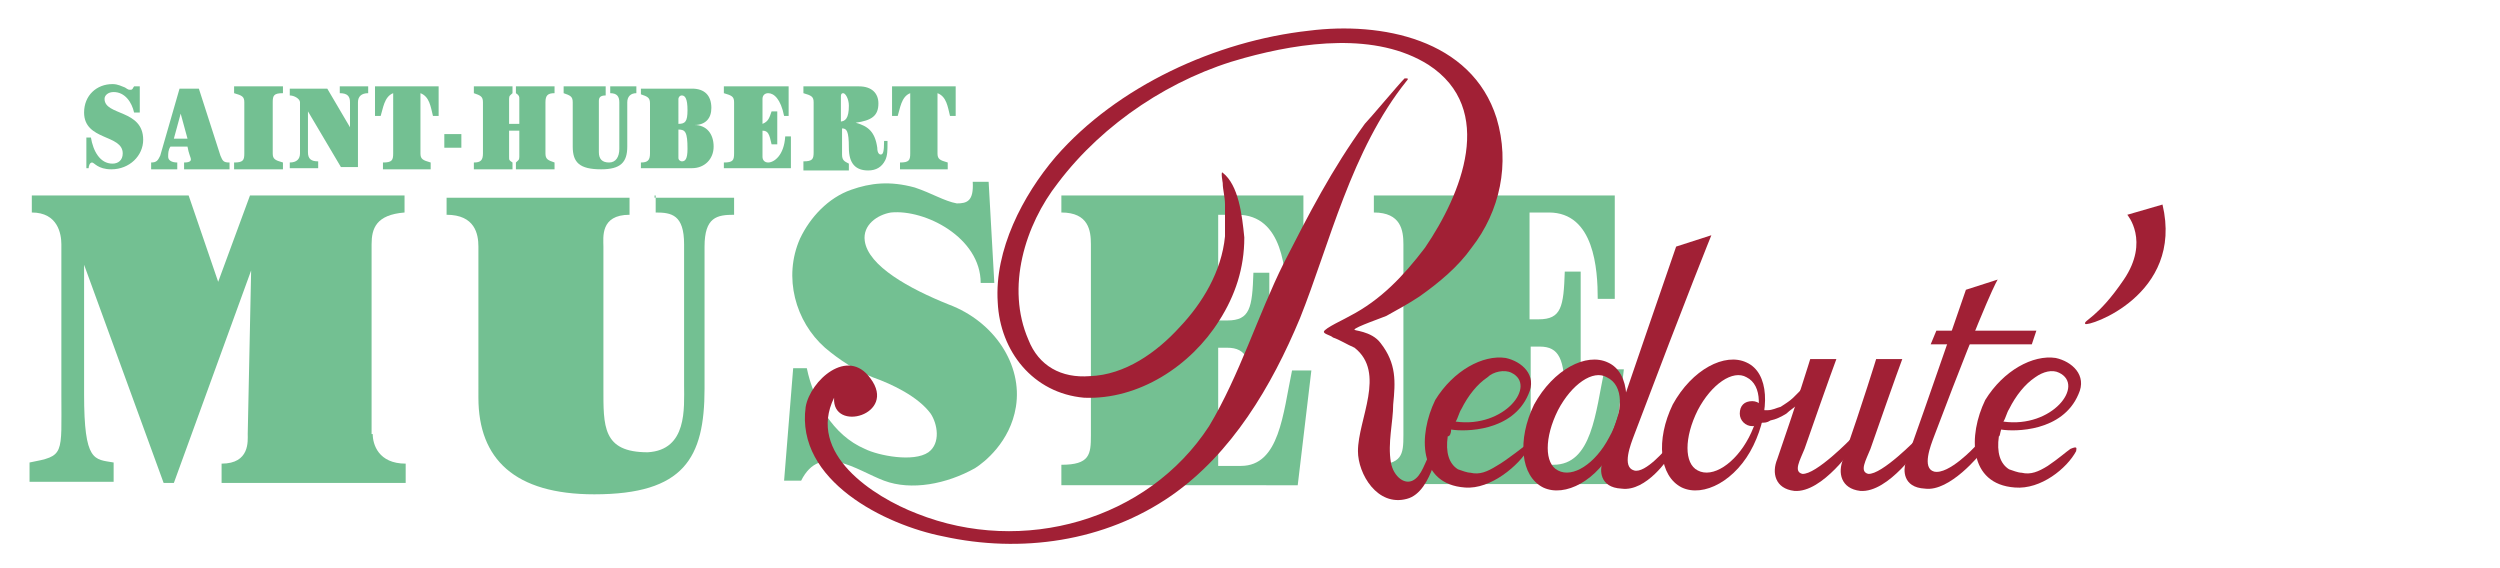 <?xml version="1.0" encoding="utf-8"?>
<!-- Generator: Adobe Illustrator 25.2.0, SVG Export Plug-In . SVG Version: 6.00 Build 0)  -->
<svg version="1.1" id="Calque_1" xmlns="http://www.w3.org/2000/svg" xmlns:xlink="http://www.w3.org/1999/xlink" x="0px" y="0px"
	 width="220px" height="50px" viewBox="0 0 220 50" style="enable-background:new 0 0 220 50;" xml:space="preserve">
<style type="text/css">
	.st0{display:none;}
	.st1{clip-path:url(#SVGID_2_);}
	.st2{clip-path:url(#SVGID_4_);fill:#74C092;}
	.st3{clip-path:url(#SVGID_6_);fill:#74C092;}
	.st4{clip-path:url(#SVGID_8_);fill:#73C092;}
	.st5{clip-path:url(#SVGID_10_);fill:#73C092;}
	.st6{clip-path:url(#SVGID_12_);fill:#73C092;}
	.st7{clip-path:url(#SVGID_14_);fill:#A12035;}
	.st8{clip-path:url(#SVGID_16_);fill:#A12035;}
	.st9{clip-path:url(#SVGID_18_);fill:#A12035;}
	.st10{clip-path:url(#SVGID_20_);fill:#A12035;}
	.st11{clip-path:url(#SVGID_22_);fill:#A12035;}
	.st12{clip-path:url(#SVGID_24_);fill:#A12035;}
	.st13{clip-path:url(#SVGID_26_);fill:#A12035;}
	.st14{clip-path:url(#SVGID_28_);fill:#A12035;}
	.st15{clip-path:url(#SVGID_30_);fill:#A12035;}
	.st16{clip-path:url(#SVGID_32_);fill:#A12035;}
	.st17{clip-path:url(#SVGID_34_);fill:#A12035;}
	.st18{clip-path:url(#SVGID_36_);fill:#A12035;}
	.st19{clip-path:url(#SVGID_38_);fill:#A12035;}
	.st20{clip-path:url(#SVGID_40_);fill:#A12035;}
	.st21{clip-path:url(#SVGID_42_);fill:#73C092;}
	.st22{clip-path:url(#SVGID_44_);fill:#73C092;}
	.st23{clip-path:url(#SVGID_46_);fill:#73C092;}
	.st24{clip-path:url(#SVGID_48_);fill:#73C092;}
	.st25{clip-path:url(#SVGID_50_);fill:#73C092;}
	.st26{clip-path:url(#SVGID_52_);fill:#73C092;}
	.st27{clip-path:url(#SVGID_54_);fill:#73C092;}
	.st28{clip-path:url(#SVGID_56_);fill:#73C092;}
	.st29{clip-path:url(#SVGID_58_);fill:#73C092;}
	.st30{clip-path:url(#SVGID_60_);fill:#73C092;}
	.st31{clip-path:url(#SVGID_62_);fill:#73C092;}
	.st32{clip-path:url(#SVGID_64_);fill:#73C092;}
</style>
<g id="Layer_1" class="st0">
</g>
<g>
	<g>
		<g>
			<defs>
				<rect id="SVGID_1_" x="2.6" y="2" width="188" height="45.9"/>
			</defs>
			<clipPath id="SVGID_2_">
				<use xlink:href="#SVGID_1_"  style="overflow:visible;"/>
			</clipPath>
			<g class="st1">
				<g>
					<defs>
						<rect id="SVGID_3_" x="2.6" y="2" width="188" height="45.9"/>
					</defs>
					<clipPath id="SVGID_4_">
						<use xlink:href="#SVGID_3_"  style="overflow:visible;"/>
					</clipPath>
					<path class="st2" d="M120.9,40.9c2.5,0,2.6-0.9,2.6-2.6V21.5c0-1.2-0.2-2.8-2.6-2.8v-1.5h21.2v9.1h-1.5c0-2.6-0.3-7.6-4.3-7.6
						c-0.8,0-1.4,0-1.7,0v9.4h0.8c2,0,2.2-1.1,2.3-4.2h1.4v8.4l-1.4,2.5c0-3.2-0.5-4.3-2.2-4.3h-0.8v10.4h2c3.4,0,3.7-4.6,4.5-8.4
						h1.7l-1.2,10.1h-20.7V40.9z"/>
				</g>
				<g>
					<defs>
						<rect id="SVGID_5_" x="2.6" y="2" width="188" height="45.9"/>
					</defs>
					<clipPath id="SVGID_6_">
						<use xlink:href="#SVGID_5_"  style="overflow:visible;"/>
					</clipPath>
					<path class="st3" d="M93.4,40.9c2.5,0,2.6-0.9,2.6-2.6V21.5c0-1.2-0.2-2.8-2.6-2.8v-1.5h21.3v9.3h-1.5c0-2.6-0.3-7.6-4.3-7.6
						c-0.8,0-1.4,0-1.7,0v9.3h0.8c2,0,2.2-1.1,2.3-4.2h1.4v8.4l-1.5,2.5c0-3.2-0.5-4.3-2.2-4.3h-0.8v10.4h2c3.4,0,3.7-4.6,4.5-8.4
						h1.7l-1.2,10.1H93.4V40.9z"/>
				</g>
				<g>
					<defs>
						<rect id="SVGID_7_" x="2.6" y="2" width="188" height="45.9"/>
					</defs>
					<clipPath id="SVGID_8_">
						<use xlink:href="#SVGID_7_"  style="overflow:visible;"/>
					</clipPath>
					<path class="st4" d="M57.7,17.2v1.5c1.4,0,2.5,0.2,2.5,2.8v12.4c0,2,0.3,5.7-3.2,5.9c-4,0-3.9-2.3-3.9-5.7V21.7
						c0-0.8-0.3-2.8,2.3-2.8v-1.5H39.3v1.5c2.5,0,2.8,1.7,2.8,2.8V35c0,5.4,3.2,8.5,10.2,8.5c7.9,0,9.7-3.2,9.7-9.3V21.7
						c0-2.6,1.1-2.8,2.6-2.8v-1.5h-7V17.2z"/>
				</g>
				<g>
					<defs>
						<rect id="SVGID_9_" x="2.6" y="2" width="188" height="45.9"/>
					</defs>
					<clipPath id="SVGID_10_">
						<use xlink:href="#SVGID_9_"  style="overflow:visible;"/>
					</clipPath>
					<path class="st5" d="M32.8,38.2c0,0.9,0.5,2.6,2.9,2.6v1.7H19.5v-1.7c2.5,0,2.3-2,2.3-2.6l0.3-14.4l0,0l-6.8,18.7h-0.9l-7-19.2
						l0,0v11.4c0,6,0.9,5.7,2.6,6v1.7H2.6v-1.7c3.1-0.6,2.8-0.6,2.8-6V21.5c0-0.9-0.3-2.8-2.6-2.8v-1.5h13.8l2.6,7.6l2.8-7.6h13.6
						v1.5c-2.5,0.2-2.9,1.4-2.9,2.8v16.7H32.8z"/>
				</g>
				<g>
					<defs>
						<rect id="SVGID_11_" x="2.6" y="2" width="188" height="45.9"/>
					</defs>
					<clipPath id="SVGID_12_">
						<use xlink:href="#SVGID_11_"  style="overflow:visible;"/>
					</clipPath>
					<path class="st6" d="M87.5,24.9h-1.2c0-4-4.9-6.5-7.9-6.2c-1.2,0.2-2.5,1.1-2.3,2.5c0.3,2.2,3.9,4.2,7.4,5.6
						c4,1.5,6.5,5.3,5.9,9c-0.5,3.1-2.8,4.9-3.6,5.4c-2.5,1.4-5.6,2-8,1.1s-5.6-3.4-7.3,0H69l0.8-9.9H71c0.6,2.9,2.3,5.9,5.1,7.1
						c1.2,0.6,4.3,1.2,5.6,0.3c1.1-0.8,0.8-2.5,0.2-3.4c-1.1-1.5-3.4-2.6-5.1-3.2c-1.5-0.6-2.9-1.5-4.2-2.6
						c-2.6-2.3-3.7-6.2-2.2-9.6c0.9-1.9,2.5-3.6,4.5-4.3c1.7-0.6,3.4-0.8,5.6-0.2c1.5,0.5,2.6,1.2,3.7,1.4c0.9,0,1.5-0.2,1.4-1.9
						h1.4L87.5,24.9z"/>
				</g>
				<g>
					<defs>
						<rect id="SVGID_13_" x="2.6" y="2" width="188" height="45.9"/>
					</defs>
					<clipPath id="SVGID_14_">
						<use xlink:href="#SVGID_13_"  style="overflow:visible;"/>
					</clipPath>
					<path class="st7" d="M147.5,21.7c0,0-4.8,13.9-6.5,19c-0.2,0.6-0.3,2.2,1.7,2.3c2.2,0.3,4.2-2.8,4.2-2.8l-0.2-0.8
						c0,0-1.9,2.3-2.9,2c-1.1-0.3-0.3-2.3,0-3.1c4.8-12.7,6.8-17.6,6.8-17.6L147.5,21.7z"/>
				</g>
				<g>
					<defs>
						<rect id="SVGID_15_" x="2.6" y="2" width="188" height="45.9"/>
					</defs>
					<clipPath id="SVGID_16_">
						<use xlink:href="#SVGID_15_"  style="overflow:visible;"/>
					</clipPath>
					<path class="st8" d="M159.3,31.6c0,0-1.1,3.6-2.9,8.8c-0.5,1.2-0.2,2.6,1.5,2.8c2.5,0.2,5.3-4,5.3-4l-0.3-0.6
						c0,0-3.1,3.2-4.3,3.1c-0.8-0.2-0.2-1.2,0.2-2.2c2.3-6.6,2.8-7.9,2.8-7.9S159.3,31.6,159.3,31.6z"/>
				</g>
				<g>
					<defs>
						<rect id="SVGID_17_" x="2.6" y="2" width="188" height="45.9"/>
					</defs>
					<clipPath id="SVGID_18_">
						<use xlink:href="#SVGID_17_"  style="overflow:visible;"/>
					</clipPath>
					<path class="st9" d="M165.1,31.6c0,0-1.1,3.6-2.9,8.8c-0.5,1.2-0.2,2.6,1.5,2.8c2.5,0.2,5.3-4,5.3-4l-0.3-0.6
						c0,0-3.1,3.2-4.3,3.1c-0.8-0.2-0.2-1.2,0.2-2.2c2.3-6.6,2.8-7.9,2.8-7.9S165.1,31.6,165.1,31.6z"/>
				</g>
				<g>
					<defs>
						<rect id="SVGID_19_" x="2.6" y="2" width="188" height="45.9"/>
					</defs>
					<clipPath id="SVGID_20_">
						<use xlink:href="#SVGID_19_"  style="overflow:visible;"/>
					</clipPath>
					<path class="st10" d="M173,25.5c0,0-3.4,9.9-5.3,15.2c-0.2,0.6-0.3,2.2,1.7,2.3c2.2,0.3,4.9-3.1,4.9-3.1l-0.5-0.6
						c0,0-2.3,2.5-3.6,2.2c-1.1-0.3-0.3-2.3,0-3.1c4.8-12.7,5.6-13.8,5.6-13.8L173,25.5z"/>
				</g>
				<g>
					<defs>
						<rect id="SVGID_21_" x="2.6" y="2" width="188" height="45.9"/>
					</defs>
					<clipPath id="SVGID_22_">
						<use xlink:href="#SVGID_21_"  style="overflow:visible;"/>
					</clipPath>
					<polygon class="st11" points="179.2,29.1 170.4,29.1 169.9,30.3 178.8,30.3 					"/>
				</g>
				<g>
					<defs>
						<rect id="SVGID_23_" x="2.6" y="2" width="188" height="45.9"/>
					</defs>
					<clipPath id="SVGID_24_">
						<use xlink:href="#SVGID_23_"  style="overflow:visible;"/>
					</clipPath>
					<path class="st12" d="M153.7,31.9c-1.9-0.9-4.8,0.6-6.5,3.7c-1.5,3.1-1.2,6.3,0.8,7.3c1.9,0.9,4.8-0.6,6.3-3.7
						S155.7,32.8,153.7,31.9 M153.9,38.5c-1.2,2.3-3.2,3.6-4.5,2.9c-1.2-0.6-1.2-2.9,0-5.3c1.2-2.3,3.1-3.6,4.3-2.9
						C155.1,33.9,155.1,36.2,153.9,38.5"/>
				</g>
				<g>
					<defs>
						<rect id="SVGID_25_" x="2.6" y="2" width="188" height="45.9"/>
					</defs>
					<clipPath id="SVGID_26_">
						<use xlink:href="#SVGID_25_"  style="overflow:visible;"/>
					</clipPath>
					<path class="st13" d="M141.5,31.9c-1.9-0.9-4.8,0.6-6.5,3.7c-1.5,3.1-1.2,6.3,0.8,7.3c1.9,0.9,4.8-0.6,6.3-3.7
						C143.6,36.1,143.5,32.8,141.5,31.9 M141.6,38.5c-1.2,2.3-3.2,3.6-4.5,2.9c-1.2-0.6-1.2-2.9,0-5.3c1.2-2.3,3.1-3.6,4.3-2.9
						C142.9,33.9,142.9,36.2,141.6,38.5"/>
				</g>
				<g>
					<defs>
						<rect id="SVGID_27_" x="2.6" y="2" width="188" height="45.9"/>
					</defs>
					<clipPath id="SVGID_28_">
						<use xlink:href="#SVGID_27_"  style="overflow:visible;"/>
					</clipPath>
					<path class="st14" d="M153.1,36.4c0,0.6,0.5,1.1,1.1,1.1c0.6,0,1.1-0.5,1.1-1.1c0-0.6-0.5-1.1-1.1-1.1
						C153.5,35.3,153.1,35.7,153.1,36.4"/>
				</g>
				<g>
					<defs>
						<rect id="SVGID_29_" x="2.6" y="2" width="188" height="45.9"/>
					</defs>
					<clipPath id="SVGID_30_">
						<use xlink:href="#SVGID_29_"  style="overflow:visible;"/>
					</clipPath>
					<path class="st15" d="M190.3,18l-3.1,0.9c0,0,2,2.3-0.3,5.7s-3.6,3.6-3.4,3.9C183.7,28.8,192.2,26,190.3,18"/>
				</g>
				<g>
					<defs>
						<rect id="SVGID_31_" x="2.6" y="2" width="188" height="45.9"/>
					</defs>
					<clipPath id="SVGID_32_">
						<use xlink:href="#SVGID_31_"  style="overflow:visible;"/>
					</clipPath>
					<path class="st16" d="M120.1,10.9c-2.9,4-4.9,7.9-7.1,12.2c-2.3,4.6-3.9,9.9-6.6,14.4C101,45.8,90,48.9,80.7,45.2
						c-3.9-1.5-9.7-5.3-7.3-10.2c-0.2,3.1,5.6,1.5,3.2-1.7c-2-2.8-5.3,0.2-5.7,2.5c-0.9,6.5,7,10.4,12.1,11.4
						c6.8,1.5,14.2,0.5,20.1-3.6c5.3-3.7,8.8-9.6,11.3-15.6c2.6-6.5,4.5-14.8,9.4-20.9c0,0,0.2-0.2,0-0.2h-0.2
						C123.1,7.4,120.5,10.5,120.1,10.9"/>
				</g>
				<g>
					<defs>
						<rect id="SVGID_33_" x="2.6" y="2" width="188" height="45.9"/>
					</defs>
					<clipPath id="SVGID_34_">
						<use xlink:href="#SVGID_33_"  style="overflow:visible;"/>
					</clipPath>
					<path class="st17" d="M107.6,15.2c-0.2-0.2,0,0.9,0,0.9c0,0.6,0.2,1.2,0.2,1.9c0,0.9,0,1.9,0,2.8c-0.3,3.1-2,5.9-4,8
						c-2,2.2-4.8,4.2-7.9,4.3c-2.5,0.2-4.5-0.9-5.4-3.2c-2-4.6-0.3-10.1,2.6-13.8c4-5.3,10.1-9.3,16.4-11c5.1-1.4,11.6-2.3,16.2,0.6
						c6,3.9,2.9,11.4-0.3,16.1c-1.9,2.5-3.9,4.6-6.6,6c-0.3,0.2-2.3,1.1-2.3,1.4c0,0.2,0.6,0.3,0.8,0.5c0.6,0.2,1.2,0.6,1.9,0.9
						c2.8,2.2,0.3,6.3,0.3,9.1c0,2,1.7,4.9,4.3,4.2c1.2-0.3,1.9-1.7,2.3-2.8c0.2-0.5,1.2-2.6,0-1.5c-0.6,0.6-0.8,1.9-1.5,2.5
						c-0.9,0.8-2-0.2-2.2-1.4c-0.3-1.7,0.2-3.6,0.2-5.1c0.2-2,0.3-3.6-1.1-5.4c-0.8-1.1-2.5-1.1-2.3-1.2c0-0.2,2.6-1.1,2.8-1.2
						c0.9-0.5,2-1.1,2.9-1.7c1.7-1.2,3.4-2.6,4.6-4.3c2.5-3.2,3.4-7.4,2.2-11.4c-2.2-7-10.2-8.5-16.5-7.7
						c-8.2,0.9-16.9,4.9-22.3,11.1c-2.9,3.4-5.4,8.2-5.1,12.8c0.2,4.3,3.1,8,7.6,8.4c4.8,0.2,9.4-2.8,11.9-6.8
						c1.4-2.2,2.2-4.6,2.2-7.3C109.3,18.9,109,16.3,107.6,15.2"/>
				</g>
				<g>
					<defs>
						<rect id="SVGID_35_" x="2.6" y="2" width="188" height="45.9"/>
					</defs>
					<clipPath id="SVGID_36_">
						<use xlink:href="#SVGID_35_"  style="overflow:visible;"/>
					</clipPath>
					<path class="st18" d="M154.3,35.9L154.3,35.9L154.3,35.9c0.2,0.2,0.2,0.2,0.3,0.2c0.2,0,0.2,0,0.3,0s0.5,0,0.6,0
						c0.5,0,0.8-0.2,1.2-0.3c0.3-0.2,0.8-0.5,1.1-0.8c0.2-0.2,0.3-0.3,0.5-0.5c0.2-0.2,0.3-0.3,0.5-0.5l0.5,0.3
						c-0.2,0.2-0.3,0.5-0.5,0.6c-0.2,0.2-0.3,0.3-0.5,0.6c-0.3,0.3-0.8,0.6-1.1,0.9c-0.5,0.3-0.9,0.5-1.4,0.6
						c-0.3,0.2-0.5,0.2-0.8,0.2c-0.2,0-0.3,0-0.5,0h-0.2h-0.2c0,0,0,0-0.2,0.2L154.3,35.9z"/>
				</g>
				<g>
					<defs>
						<rect id="SVGID_37_" x="2.6" y="2" width="188" height="45.9"/>
					</defs>
					<clipPath id="SVGID_38_">
						<use xlink:href="#SVGID_37_"  style="overflow:visible;"/>
					</clipPath>
					<path class="st19" d="M176.1,37.8c1.2,0.2,5.4,0.2,6.8-3.1c0.8-1.7-0.6-2.9-2-3.2c-2-0.3-4.6,1.1-6.2,3.7
						c-1.5,3.1-1.5,7.4,2.6,7.7c2.3,0.2,4.6-1.7,5.4-3.2c0-0.2,0.2-0.5-0.5-0.2c-0.3,0.2-1.1,0.9-2,1.5c-0.8,0.5-1.5,0.8-2.3,0.6
						c-0.3,0-0.8-0.2-1.1-0.3c-0.8-0.5-1.1-1.5-0.9-2.9C176,38.4,176,38.1,176.1,37.8 M181.2,32.8c2.3,1.1-0.6,4.9-4.9,4.3
						c0.2-0.3,0.3-0.8,0.5-1.1c0.6-1.2,1.4-2.2,2.3-2.8C179.8,32.7,180.6,32.5,181.2,32.8"/>
				</g>
				<g>
					<defs>
						<rect id="SVGID_39_" x="2.6" y="2" width="188" height="45.9"/>
					</defs>
					<clipPath id="SVGID_40_">
						<use xlink:href="#SVGID_39_"  style="overflow:visible;"/>
					</clipPath>
					<path class="st20" d="M127.7,37.8c1.2,0.2,5.4,0.2,6.8-3.1c0.8-1.7-0.6-2.9-2-3.2c-2-0.3-4.6,1.1-6.2,3.7
						c-1.5,3.1-1.5,7.4,2.6,7.7c2.3,0.2,4.8-2,5.6-3.4c0-0.2,0.6-0.8,0-0.5c-0.3,0.2-1.9,1.5-2.8,2c-0.8,0.5-1.5,0.8-2.3,0.6
						c-0.3,0-0.8-0.2-1.1-0.3c-0.8-0.5-1.1-1.5-0.9-2.9C127.6,38.4,127.7,38.1,127.7,37.8 M133,32.8c2.3,1.1-0.6,4.9-4.9,4.3
						c0.2-0.3,0.3-0.8,0.5-1.1c0.6-1.2,1.4-2.2,2.3-2.8C131.4,32.7,132.4,32.5,133,32.8"/>
				</g>
				<g>
					<defs>
						<rect id="SVGID_41_" x="2.6" y="2" width="188" height="45.9"/>
					</defs>
					<clipPath id="SVGID_42_">
						<use xlink:href="#SVGID_41_"  style="overflow:visible;"/>
					</clipPath>
					<path class="st21" d="M7.6,14.9v-2.8H8c0.2,1.2,0.8,2.3,1.9,2.3c0.5,0,0.9-0.3,0.9-0.9c0-1.7-3.4-1.1-3.4-3.6
						c0-1.5,1.1-2.5,2.5-2.5c0.5,0,0.8,0.2,1.1,0.3c0.3,0.2,0.3,0.2,0.5,0.2s0.2-0.2,0.3-0.3h0.5v2.3h-0.5C11.6,9,11,8.1,10,8.1
						c-0.5,0-0.8,0.3-0.8,0.6c0,1.5,3.4,0.9,3.4,3.6c0,1.4-1.2,2.6-2.8,2.6c-1.2,0-1.5-0.6-1.7-0.6s-0.3,0.3-0.3,0.5H7.6V14.9z"/>
				</g>
				<g>
					<defs>
						<rect id="SVGID_43_" x="2.6" y="2" width="188" height="45.9"/>
					</defs>
					<clipPath id="SVGID_44_">
						<use xlink:href="#SVGID_43_"  style="overflow:visible;"/>
					</clipPath>
					<path class="st22" d="M13.3,14.9v-0.6c0.5,0,0.6-0.2,0.8-0.6l1.7-5.9h1.7l1.9,5.9c0.2,0.5,0.3,0.6,0.8,0.6v0.6h-4v-0.6
						c0.6,0,0.6-0.2,0.6-0.3s-0.2-0.5-0.3-1.1h-1.5c-0.2,0.3-0.2,0.6-0.2,0.9s0.3,0.5,0.8,0.5v0.6C15.5,14.9,13.3,14.9,13.3,14.9z
						 M16.5,12.2l-0.6-2.2l0,0l-0.6,2.2H16.5z"/>
				</g>
				<g>
					<defs>
						<rect id="SVGID_45_" x="2.6" y="2" width="188" height="45.9"/>
					</defs>
					<clipPath id="SVGID_46_">
						<use xlink:href="#SVGID_45_"  style="overflow:visible;"/>
					</clipPath>
					<path class="st23" d="M20.6,14.9v-0.6c0.8,0,0.9-0.2,0.9-0.8V9c0-0.5-0.2-0.6-0.9-0.8V7.6h4.3v0.6C24.1,8.2,24,8.4,24,9v4.5
						c0,0.5,0.2,0.6,0.9,0.8v0.6H20.6z"/>
				</g>
				<g>
					<defs>
						<rect id="SVGID_47_" x="2.6" y="2" width="188" height="45.9"/>
					</defs>
					<clipPath id="SVGID_48_">
						<use xlink:href="#SVGID_47_"  style="overflow:visible;"/>
					</clipPath>
					<path class="st24" d="M28.8,7.8l2,3.4l0,0V9c0-0.5-0.2-0.8-0.9-0.8V7.6h2.5v0.6c-0.6,0-0.9,0.3-0.9,0.8v5.7h-1.5l-2.9-4.9l0,0
						v3.6c0,0.6,0.3,0.8,0.9,0.8v0.6h-2.5v-0.5c0.6,0,0.9-0.3,0.9-0.8V9c0-0.3-0.5-0.6-0.9-0.6V7.8C25.4,7.8,28.8,7.8,28.8,7.8z"/>
				</g>
				<g>
					<defs>
						<rect id="SVGID_49_" x="2.6" y="2" width="188" height="45.9"/>
					</defs>
					<clipPath id="SVGID_50_">
						<use xlink:href="#SVGID_49_"  style="overflow:visible;"/>
					</clipPath>
					<path class="st25" d="M33.7,14.9v-0.6c0.8,0,0.9-0.2,0.9-0.8V8.2c-0.8,0.3-0.9,1.4-1.1,2h-0.5V7.6h5.6v2.6h-0.5
						c-0.2-0.8-0.3-1.7-1.1-2v5.3c0,0.5,0.2,0.6,0.9,0.8v0.6H33.7z"/>
				</g>
				<g>
					<defs>
						<rect id="SVGID_51_" x="2.6" y="2" width="188" height="45.9"/>
					</defs>
					<clipPath id="SVGID_52_">
						<use xlink:href="#SVGID_51_"  style="overflow:visible;"/>
					</clipPath>
					<rect x="39.1" y="11.8" class="st26" width="1.5" height="1.2"/>
				</g>
				<g>
					<defs>
						<rect id="SVGID_53_" x="2.6" y="2" width="188" height="45.9"/>
					</defs>
					<clipPath id="SVGID_54_">
						<use xlink:href="#SVGID_53_"  style="overflow:visible;"/>
					</clipPath>
					<path class="st27" d="M44.8,11.5v2.3c0,0.3,0,0.3,0.3,0.5v0.6h-3.4v-0.6c0.6,0,0.8-0.2,0.8-0.8V9c0-0.5-0.2-0.6-0.8-0.8V7.6
						h3.4v0.6c-0.2,0.2-0.3,0.2-0.3,0.5v2.2h0.9V8.7c0-0.2,0-0.3-0.3-0.5V7.6h3.4v0.6c-0.6,0-0.8,0.2-0.8,0.8v4.5
						c0,0.5,0.2,0.6,0.8,0.8v0.6h-3.4v-0.6c0.2-0.2,0.3-0.2,0.3-0.5v-2.3H44.8z"/>
				</g>
				<g>
					<defs>
						<rect id="SVGID_55_" x="2.6" y="2" width="188" height="45.9"/>
					</defs>
					<clipPath id="SVGID_56_">
						<use xlink:href="#SVGID_55_"  style="overflow:visible;"/>
					</clipPath>
					<path class="st28" d="M53.3,7.8v0.6c-0.5,0-0.6,0.2-0.6,0.5v4.5c0,0.6,0.3,0.9,0.9,0.9c0.6,0,0.9-0.5,0.9-1.2V9
						c0-0.5-0.2-0.8-0.8-0.8V7.6H56v0.6c-0.5,0-0.8,0.3-0.8,0.8v3.9c0,1.4-0.6,2-2.3,2c-1.9,0-2.5-0.6-2.5-2V9
						c0-0.5-0.2-0.6-0.8-0.8V7.6h3.7V7.8z"/>
				</g>
				<g>
					<defs>
						<rect id="SVGID_57_" x="2.6" y="2" width="188" height="45.9"/>
					</defs>
					<clipPath id="SVGID_58_">
						<use xlink:href="#SVGID_57_"  style="overflow:visible;"/>
					</clipPath>
					<path class="st29" d="M57.2,9.1c0-0.5-0.2-0.6-0.8-0.8V7.8h4.5c1.1,0,1.7,0.6,1.7,1.7c0,0.9-0.5,1.5-1.5,1.5l0,0
						c1.1,0,1.7,0.8,1.7,1.9c0,1.1-0.8,1.9-1.9,1.9h-4.5v-0.5c0.6,0,0.8-0.2,0.8-0.8C57.2,13.5,57.2,9.1,57.2,9.1z M59.7,10.9
						c0.6,0,0.8-0.2,0.8-1.2S60.3,8.4,60,8.4c-0.2,0-0.3,0.2-0.3,0.3V10.9z M59.7,13.9c0,0.2,0.2,0.3,0.3,0.3c0.3,0,0.5-0.2,0.5-1.1
						c0-1.5-0.2-1.7-0.8-1.7V13.9z"/>
				</g>
				<g>
					<defs>
						<rect id="SVGID_59_" x="2.6" y="2" width="188" height="45.9"/>
					</defs>
					<clipPath id="SVGID_60_">
						<use xlink:href="#SVGID_59_"  style="overflow:visible;"/>
					</clipPath>
					<path class="st30" d="M63.7,14.9v-0.6c0.8,0,0.9-0.2,0.9-0.8V9c0-0.5-0.2-0.6-0.9-0.8V7.6h5.7v2.6H69c-0.3-1.5-0.9-2-1.4-2
						c-0.3,0-0.5,0.2-0.5,0.5v2.2c0.5-0.2,0.6-0.5,0.8-1.1h0.5v2.9h-0.5c-0.2-0.9-0.3-1.2-0.8-1.2v2.3c0,0.3,0.2,0.5,0.5,0.5
						c0.5,0,1.4-0.6,1.5-2.3h0.5v2.8h-5.9V14.9z"/>
				</g>
				<g>
					<defs>
						<rect id="SVGID_61_" x="2.6" y="2" width="188" height="45.9"/>
					</defs>
					<clipPath id="SVGID_62_">
						<use xlink:href="#SVGID_61_"  style="overflow:visible;"/>
					</clipPath>
					<path class="st31" d="M78.1,12.6c0,0.6,0,1.1-0.2,1.5c-0.3,0.6-0.8,0.9-1.5,0.9c-1.1,0-1.7-0.6-1.7-2c0-1.5-0.2-1.7-0.6-1.7
						v2.3c0,0.5,0.2,0.6,0.6,0.8V15h-4v-0.8c0.8,0,0.9-0.2,0.9-0.8V9c0-0.5-0.2-0.6-0.9-0.8V7.6h4.9c1.1,0,1.7,0.6,1.7,1.5
						c0,1.1-0.6,1.5-2,1.7l0,0c1.1,0.3,1.7,0.8,1.9,2.2c0,0.5,0.2,0.6,0.3,0.6c0.2,0,0.3-0.2,0.3-1.2h0.3V12.6z M73.9,10.7
						L73.9,10.7c0.5,0,0.8-0.3,0.8-1.4c0-0.6-0.3-1.1-0.5-1.1s-0.2,0.2-0.2,0.3v2.2H73.9z"/>
				</g>
				<g>
					<defs>
						<rect id="SVGID_63_" x="2.6" y="2" width="188" height="45.9"/>
					</defs>
					<clipPath id="SVGID_64_">
						<use xlink:href="#SVGID_63_"  style="overflow:visible;"/>
					</clipPath>
					<path class="st32" d="M79.2,14.9v-0.6c0.8,0,0.9-0.2,0.9-0.8V8.2c-0.8,0.3-0.9,1.4-1.1,2h-0.5V7.6h5.6v2.6h-0.5
						c-0.2-0.8-0.3-1.7-1.1-2v5.3c0,0.5,0.2,0.6,0.9,0.8v0.6H79.2z"/>
				</g>
			</g>
		</g>
	</g>
</g>
</svg>
